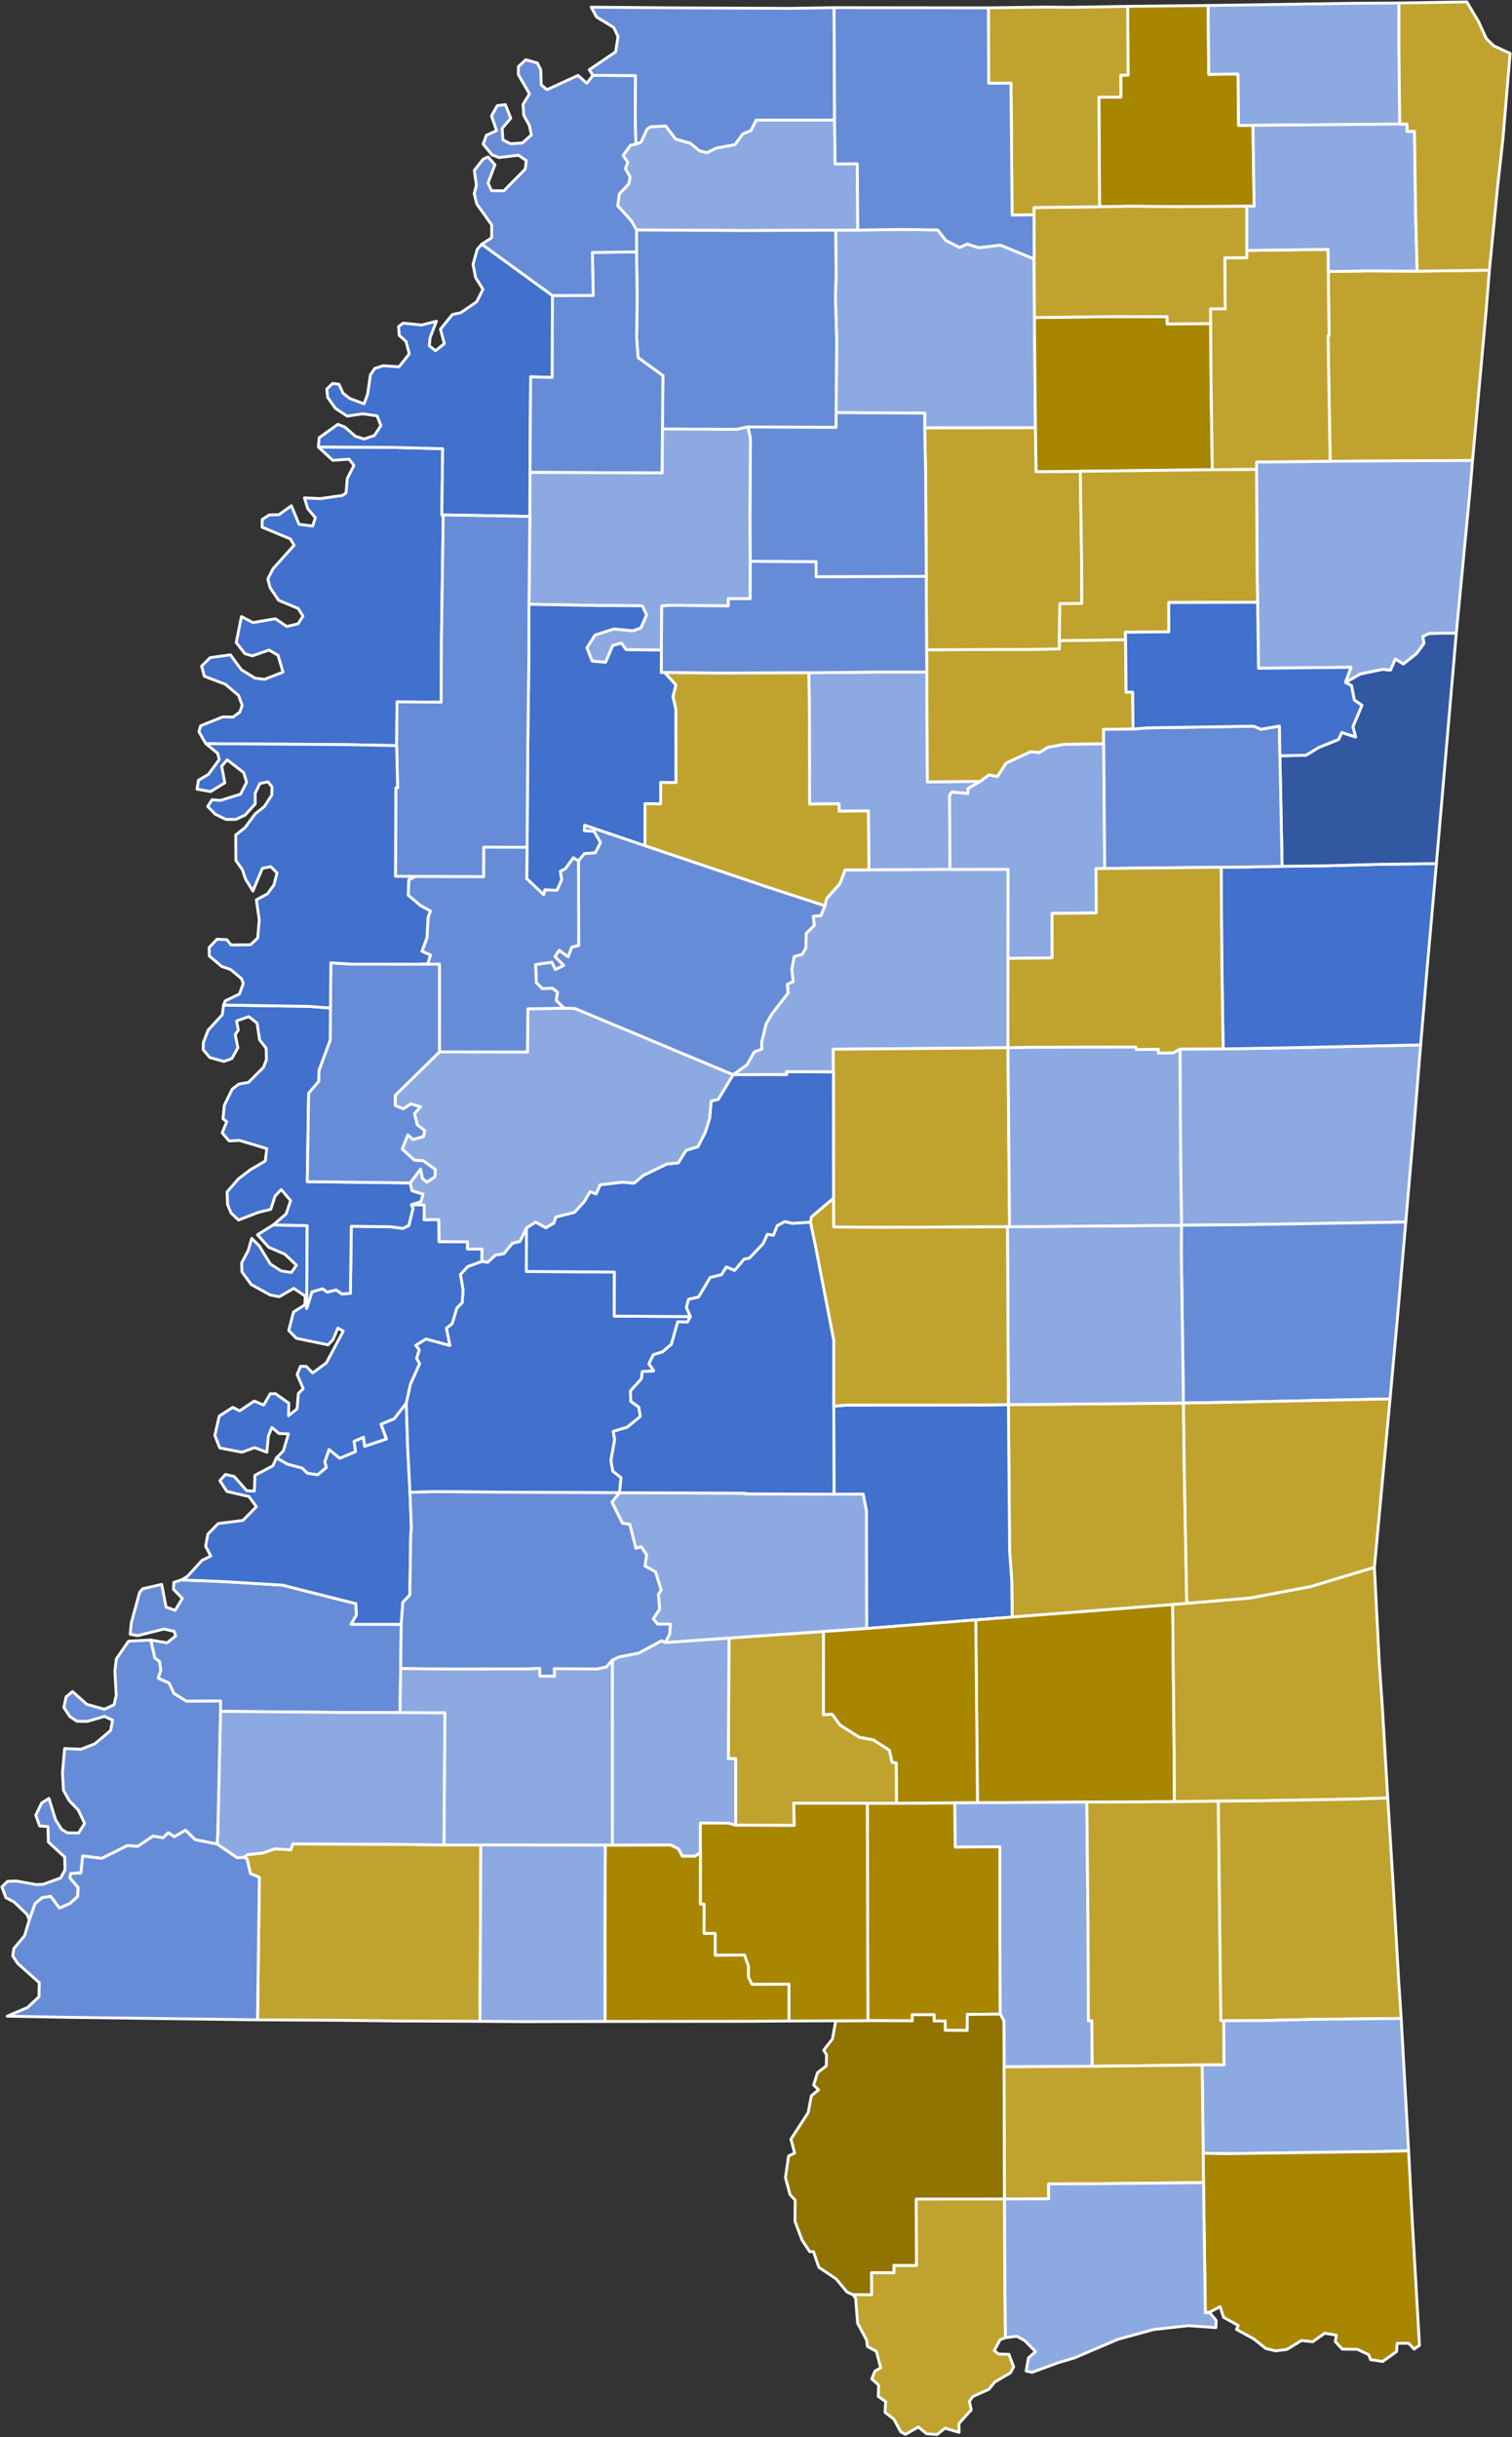 <?xml version="1.0" encoding="UTF-8" standalone="no"?>
<svg
   version="1.2"
   width="800"
   height="1289"
   viewBox="0 0 800 1289"
   stroke-linecap="round"
   stroke-linejoin="round"
   id="svg1"
   sodipodi:docname="1923 Mississippi gubernatorial election results map by county.svg"
   inkscape:version="1.3.2 (091e20e, 2023-11-25, custom)"
   xmlns:inkscape="http://www.inkscape.org/namespaces/inkscape"
   xmlns:sodipodi="http://sodipodi.sourceforge.net/DTD/sodipodi-0.dtd"
   xmlns="http://www.w3.org/2000/svg"
   xmlns:svg="http://www.w3.org/2000/svg">
  <rect x="0" y="0" width="800" height="1289" fill="#333333" stroke="none"/>
  <defs
     id="defs1" />
  <sodipodi:namedview
     id="namedview1"
     pagecolor="#ffffff"
     bordercolor="#000000"
     borderopacity="0.25"
     inkscape:showpageshadow="2"
     inkscape:pageopacity="0.0"
     inkscape:pagecheckerboard="0"
     inkscape:deskcolor="#d1d1d1"
     inkscape:zoom="0.63072149"
     inkscape:cx="400.33518"
     inkscape:cy="644.5"
     inkscape:window-width="1920"
     inkscape:window-height="1009"
     inkscape:window-x="-8"
     inkscape:window-y="-8"
     inkscape:window-maximized="1"
     inkscape:current-layer="svg1" />
  <g
     id="MS 1918-1930"
     style="fill:#777777;fill-opacity:1;stroke:#ffffff;stroke-opacity:1;stroke-width:1.5;stroke-dasharray:none">
    <path
       d="M 490.36 355.46 490.66 413.54 518.66 413.29 512.21 417.06 512.11 419.74 503.7 418.9 502.41 420.57 502.63 459.85 459.75 460.11 459.45 428.9 443.95 429.06 443.89 425.14 428.38 425.3 428.21 371.82 427.93 355.84 465.27 355.45 490.36 355.46 Z"
       id="MONTGOMERY"
       style="fill:#8da9e2;fill-opacity:1;stroke:#ffffff;stroke-opacity:1;stroke-width:1.5;stroke-dasharray:none" />
    <path
       d="M 595.55 338.35 595.82 366.09 599.33 366.07 599.48 385.61 583.93 385.75 583.98 393.44 563.32 393.71 554.39 395.27 549.96 398.1 545.36 397.61 532.32 403.65 527.77 410.74 523.24 409.9 518.66 413.29 490.66 413.54 490.36 355.46 490.25 343.67 547.55 343.44 560.5 343.22 560.51 338.83 595.55 338.35 Z"
       id="WEBSTER"
       style="fill:#c0a32f;fill-opacity:1;stroke:#ffffff;stroke-opacity:1;stroke-width:1.5;stroke-dasharray:none" />
    <path
       d="M 212.29 859.15 211.98 882.52 211.68 905.81 180.25 905.74 116.66 905.15 116.73 899.71 98.65 899.83 91.98 895.66 89.45 890.2 83.69 887.67 85.03 883.52 84.4 878.81 81.89 876.94 79.74 867.45 88.4 868.9 92.95 865.25 92.14 862.84 86.75 861.62 72.88 865.11 68.9 864.37 69.46 858.35 73.85 842.28 75.43 840.33 85.56 838.01 87.86 849.96 92.67 851.73 96.48 845.43 91.76 840.57 91.99 836.92 96.03 835.64 117.73 836.5 149.34 838.39 188.29 848.18 188.6 854.24 185.73 859.12 212.29 859.15 Z"
       id="JEFFERSON"
       style="fill:#678cd7;fill-opacity:1;stroke:#ffffff;stroke-opacity:1;stroke-width:1.5;stroke-dasharray:none" />
    <path
       d="M 441.29 790.31 456.73 790.24 458.49 799.18 458.61 860.47 458.93 861.3 435.71 862.94 385.72 866.42 352.01 868.77 354.32 864.23 354.67 859.02 347.89 858.98 345.63 856.17 348.99 851.09 348.35 843.32 349.8 840.97 346.83 831.39 341.25 828.28 342.13 822.42 339.29 818.1 336.43 818.94 333.25 806.25 329.32 805.65 323.76 794.51 327.75 789.52 394.27 789.78 394.29 790.11 441.29 790.31 Z"
       id="SIMPSON"
       style="fill:#8da9e2;fill-opacity:1;stroke:#ffffff;stroke-opacity:1;stroke-width:1.5;stroke-dasharray:none" />
    <path
       d="M 214.95 742.15 215.74 766.54 216.92 789.29 217.66 808.15 217.32 811.79 216.85 843.61 213.13 847.47 212.29 859.15 185.73 859.12 188.6 854.24 188.29 848.18 149.34 838.39 117.73 836.5 96.03 835.64 99.29 833.62 106.88 825.3 111.54 823.01 108.81 817.83 109.98 811.42 115.43 805.83 128.52 804.17 135.64 796.93 131.72 791.55 120.02 788.83 116.34 783.13 119.28 779.86 123.85 780.87 130.56 788.47 134.6 788.64 134.89 780.3 144.34 775.32 146.29 771.04 152.04 774.38 159.82 776.45 162.69 779.16 168.02 780 172.65 776.19 171.82 773.17 174.12 766.65 179.8 771.3 188.09 767.77 187.31 762.34 192.35 760.16 192.94 764.96 204.43 761.1 201.55 753.28 208.52 750.43 214.95 742.15 Z"
       id="CLAIBORNE"
       style="fill:#4170cd;fill-opacity:1;stroke:#ffffff;stroke-opacity:1;stroke-width:1.5;stroke-dasharray:none" />
    <path
       d="M 502.63 459.85 533.4 459.79 533.34 506.92 533.3 554.17 440.9 554.96 440.95 566.99 416.11 566.85 416.31 568.37 387.89 568.41 395.2 563.22 399.09 556.34 403.07 554.86 402.95 551.26 405.35 541.54 408.56 536.03 416.98 525.21 416.56 520.58 419.63 519.22 418.94 512.69 420.16 505.91 424.42 504.78 426.39 501.31 426.55 493.68 430.83 489.43 430.28 484.65 434.33 484.24 436.44 479.09 437.39 475.22 444.38 467.38 447.14 460.14 459.75 460.11 502.63 459.85 Z"
       id="ATTALA"
       style="fill:#8da9e2;fill-opacity:1;stroke:#ffffff;stroke-opacity:1;stroke-width:1.5;stroke-dasharray:none" />
    <path
       d="M 626.17 742.09 626.57 776.33 627.93 848.05 620.45 848.68 535.54 855.29 535.31 836.04 534.18 820.3 533.53 742.96 626.17 742.09 Z"
       id="JASPER"
       style="fill:#c0a32f;fill-opacity:1;stroke:#ffffff;stroke-opacity:1;stroke-width:1.5;stroke-dasharray:none" />
    <path
       d="M 751.67 552.66 747.77 600.43 743.8 646.35 661.51 647.72 625.15 648.06 624.66 614.13 624.31 554.86 647.16 554.78 683.86 554.15 751.67 552.66 Z"
       id="KEMPER"
       style="fill:#8da9e2;fill-opacity:1;stroke:#ffffff;stroke-opacity:1;stroke-width:1.5;stroke-dasharray:none" />
    <path
       d="M 743.8 646.35 739.19 699.23 735.48 739.9 654.44 741.61 626.17 742.09 625.01 661.4 625.15 648.06 661.51 647.72 743.8 646.35 Z"
       id="LAUDERDALE"
       style="fill:#678cd7;fill-opacity:1;stroke:#ffffff;stroke-opacity:1;stroke-width:1.5;stroke-dasharray:none" />
    <path
       d="M 533.3 554.17 534.17 648.86 533.04 648.87 466.28 649.16 441.05 648.98 440.99 633.79 440.95 566.99 440.9 554.96 533.3 554.17 Z"
       id="LEAKE"
       style="fill:#c0a32f;fill-opacity:1;stroke:#ffffff;stroke-opacity:1;stroke-width:1.5;stroke-dasharray:none" />
    <path
       d="M 760 456.75 754.92 514.21 751.67 552.66 683.86 554.15 647.16 554.78 646.47 508.52 646.12 458.69 658.98 458.57 660.23 458.56 678.36 458.21 701.97 457.92 729.46 457.16 760 456.75 Z"
       id="NOXUBEE"
       style="fill:#4170cd;fill-opacity:1;stroke:#ffffff;stroke-opacity:1;stroke-width:1.5;stroke-dasharray:none" />
    <path
       d="M 533.53 742.96 534.18 820.3 535.31 836.04 535.54 855.29 516.27 856.78 458.93 861.3 458.61 860.47 458.49 799.18 456.73 790.24 441.29 790.31 441.15 743.73 447.67 743.2 521.43 743.1 533.53 742.96 Z"
       id="SMITH"
       style="fill:#4170cd;fill-opacity:1;stroke:#ffffff;stroke-opacity:1;stroke-width:1.5;stroke-dasharray:none" />
    <path
       d="M 625.15 648.06 625.01 661.4 626.17 742.09 533.53 742.96 533.04 648.87 534.17 648.86 625.15 648.06 Z"
       id="NEWTON"
       style="fill:#8da9e2;fill-opacity:1;stroke:#ffffff;stroke-opacity:1;stroke-width:1.5;stroke-dasharray:none" />
    <path
       d="M 428.86 646.42 431.31 658.07 441.16 708.83 441.15 743.73 441.29 790.31 394.29 790.11 394.27 789.78 327.75 789.52 328.54 781.57 324.21 778.13 323.2 772.44 325.17 761.42 324.4 757.07 331.83 754.81 338.74 749.18 337.95 744.27 333.73 741.27 333.55 735.63 339.33 729.24 339.82 725.42 345.84 725.06 343.28 721.31 345.63 716.52 350.59 714.93 355.17 711.02 358.56 699.11 363.72 699.2 365.24 696.36 363.14 691.56 364.25 687.21 369.6 685.96 375.74 675.64 381.75 674.17 384.29 670.08 388.69 671.92 393.68 665.93 396.41 665.46 403.81 657.73 405.98 652.79 409.18 653.34 411.22 648.24 415.22 646.09 419.21 647.04 428.86 646.42 Z"
       id="RANKIN"
       style="fill:#4170cd;fill-opacity:1;stroke:#ffffff;stroke-opacity:1;stroke-width:1.5;stroke-dasharray:none" />
    <path
       d="M 278.55 649.49 278.48 672.5 325.07 672.8 325.02 696.13 365.24 696.36 363.72 699.2 358.56 699.11 355.17 711.02 350.59 714.93 345.63 716.52 343.28 721.31 345.84 725.06 339.82 725.42 339.33 729.24 333.55 735.63 333.73 741.27 337.95 744.27 338.74 749.18 331.83 754.81 324.4 757.07 325.17 761.42 323.2 772.44 324.21 778.13 328.54 781.57 327.75 789.52 277.64 789.34 231.26 788.96 216.92 789.29 215.74 766.54 214.95 742.15 217.12 732.17 222 721.25 220.41 718.48 221.8 713.96 219.94 711.56 225.4 708.19 238.02 711.64 236.17 702.48 239.23 700.13 241.68 691.87 244.55 688.95 244.98 682.34 243.62 674.06 247.44 669.92 255.02 667.13 258.02 667.64 262.15 663.8 266.59 663.07 271.13 657.53 275.1 656.58 278.55 649.49 Z"
       id="HINDS"
       style="fill:#4170cd;fill-opacity:1;stroke:#ffffff;stroke-opacity:1;stroke-width:1.5;stroke-dasharray:none" />
    <path
       d="M 547.85 226.2 548.22 249.47 571.59 249.27 572.29 297.17 572.38 319.14 560.76 319.33 560.51 338.83 560.5 343.22 547.55 343.44 490.25 343.67 490.07 304.83 489.76 250.57 489.25 226.25 547.85 226.2 Z"
       id="CALHOUN"
       style="fill:#c0a32f;fill-opacity:1;stroke:#ffffff;stroke-opacity:1;stroke-width:1.5;stroke-dasharray:none" />
    <path
       d="M 440.95 566.99 440.99 633.79 429.38 643.63 428.86 646.42 419.21 647.04 415.22 646.09 411.22 648.24 409.18 653.34 405.98 652.79 403.81 657.73 396.41 665.46 393.68 665.93 388.69 671.92 384.29 670.08 381.75 674.17 375.74 675.64 369.6 685.96 364.25 687.21 363.14 691.56 365.24 696.36 325.02 696.13 325.07 672.8 278.48 672.5 278.55 649.49 283.38 646.39 288.75 649.35 293.02 646.91 294.06 643.73 303.94 641.2 309.04 635.64 312.16 630.29 315.4 631.45 317.54 626.65 329.33 625.26 335.56 625.77 340.21 621.76 352.84 615.66 358.86 615.06 362.99 608.42 369.25 606.5 373.11 598.97 375.47 591.5 376.27 582.38 380.02 581.45 387.89 568.41 416.31 568.37 416.11 566.85 440.95 566.99 Z"
       id="MADISON"
       style="fill:#4170cd;fill-opacity:1;stroke:#ffffff;stroke-opacity:1;stroke-width:1.5;stroke-dasharray:none" />
    <path
       d="M 440.99 633.79 441.05 648.98 466.28 649.16 533.04 648.87 533.53 742.96 521.43 743.1 447.67 743.2 441.15 743.73 441.16 708.83 431.31 658.07 428.86 646.42 429.38 643.63 440.99 633.79 Z"
       id="SCOTT"
       style="fill:#c0a32f;fill-opacity:1;stroke:#ffffff;stroke-opacity:1;stroke-width:1.5;stroke-dasharray:none" />
    <path
       d="M 620.45 848.68 621.31 934.37 621.36 952.94 575.04 953.15 517.19 953.5 516.27 856.78 535.54 855.29 620.45 848.68 Z"
       id="JONES"
       style="fill:#a88600;fill-opacity:1;stroke:#ffffff;stroke-opacity:1;stroke-width:1.5;stroke-dasharray:none" />
    <path
       d="M 639.22 2.9 639.54 39.35 655.05 39.15 655.32 66.32 662.93 66.29 663.57 109.06 659.67 109.1 622.17 109.3 597.75 109.1 581.77 109.36 581.42 51.43 593.03 51.35 593 39.74 596.85 39.72 596.64 3.36 639.22 2.9 Z"
       id="TIPPAH"
       style="fill:#a88600;fill-opacity:1;stroke:#ffffff;stroke-opacity:1;stroke-width:1.5;stroke-dasharray:none" />
    <path
       d="M 740.19 1.59 740.18 26.51 740.6 65.61 662.93 66.29 655.32 66.32 655.05 39.15 639.54 39.35 639.22 2.9 718.38 1.72 740.19 1.59 Z"
       id="ALCORN"
       style="fill:#8da9e2;fill-opacity:1;stroke:#ffffff;stroke-opacity:1;stroke-width:1.5;stroke-dasharray:none" />
    <path
       d="M 327.75 789.52 323.76 794.51 329.32 805.65 333.25 806.25 336.43 818.94 339.29 818.1 342.13 822.42 341.25 828.28 346.83 831.39 349.8 840.97 348.35 843.32 348.99 851.09 345.63 856.17 347.89 858.98 354.67 859.02 354.32 864.23 352.01 868.77 350.03 867.87 337.97 874.39 327.54 876.42 324.05 878.07 320.89 881.68 316.11 882.75 293.29 882.61 293.43 886.57 285.64 886.49 285.51 882.45 277.98 882.74 238.34 882.82 211.98 882.52 212.29 859.15 213.13 847.47 216.85 843.61 217.32 811.79 217.66 808.15 216.92 789.29 231.26 788.96 277.64 789.34 327.75 789.52 Z"
       id="COPIAH"
       style="fill:#678cd7;fill-opacity:1;stroke:#ffffff;stroke-opacity:1;stroke-width:1.5;stroke-dasharray:none" />
    <path
       d="M 490.07 304.83 490.25 343.67 490.36 355.46 465.27 355.45 427.93 355.84 380.14 355.99 351.76 355.74 349.87 355.74 349.94 343.82 350.06 320.44 354.11 320.16 385.26 320.4 385.3 316.57 396.86 316.62 396.91 296.86 431.78 297.06 431.82 305.01 490.07 304.83 Z"
       id="GRENADA"
       style="fill:#678cd7;fill-opacity:1;stroke:#ffffff;stroke-opacity:1;stroke-width:1.5;stroke-dasharray:none" />
    <path
       d="M 749.83 143.41 788.04 142.91 786.32 164.31 779.13 243.55 703.78 243.97 702.66 177.57 703.19 177.56 702.79 143.6 724.12 143.28 749.83 143.41 Z"
       id="ITAWAMBA"
       style="fill:#c0a32f;fill-opacity:1;stroke:#ffffff;stroke-opacity:1;stroke-width:1.5;stroke-dasharray:none" />
    <path
       d="M 735.48 739.9 727.2 829.01 693.39 839.21 661.37 845.25 627.93 848.05 626.57 776.33 626.17 742.09 654.44 741.61 735.48 739.9 Z"
       id="CLARKE"
       style="fill:#c0a32f;fill-opacity:1;stroke:#ffffff;stroke-opacity:1;stroke-width:1.5;stroke-dasharray:none" />
    <path
       d="M 734.27 951.02 713.39 951.63 665.57 952.48 644.62 952.65 621.36 952.94 621.31 934.37 620.45 848.68 627.93 848.05 661.37 845.25 693.39 839.21 727.2 829.01 729.77 879.2 731.41 903.11 734.27 951.02 Z"
       id="WAYNE"
       style="fill:#c0a32f;fill-opacity:1;stroke:#ffffff;stroke-opacity:1;stroke-width:1.5;stroke-dasharray:none" />
    <path
       d="M 234.52 272.35 233.55 339.84 233.42 371.4 210.06 371.22 209.86 394.37 182.86 393.85 108.89 393.32 105.25 387.05 106.14 383.89 117.92 379.15 123.24 379.28 126.86 376.69 128.16 373.12 126.26 367.87 119.2 361.89 108.11 357.69 106.68 352.32 111.2 347.83 121.93 346.36 127.71 354.25 134.89 358.66 139.9 359.32 149.74 355.5 147.11 346.59 142.35 343.83 133.54 346.88 129.57 345.74 125 339.86 127.74 326.11 133.81 329.29 145.74 327.27 151.73 331.35 157.69 329.94 160.32 325.87 157.77 321.84 147.41 317.51 142.88 310.77 141.71 306.22 144.39 300.9 155.58 288.42 153.71 285.1 138.65 278.81 138.74 274.74 142.49 272.35 147.56 272.24 154.16 267.49 158.23 277.33 165.44 278.23 166.84 273.81 162.82 269.04 161.08 263.33 169.43 263.73 181.31 262.03 183.09 260.67 183.74 253.09 187.27 246.18 184.66 242.86 176.08 243.49 168.45 236.43 207.14 236.63 234.22 237.33 233.77 272.35 234.52 272.35 Z"
       id="BOLIVAR"
       style="fill:#4170cd;fill-opacity:1;stroke:#ffffff;stroke-opacity:1;stroke-width:1.5;stroke-dasharray:none" />
    <path
       d="M 770.54 334.8 760 456.75 729.46 457.16 701.97 457.92 678.36 458.21 677.2 399.76 691.03 399.44 697.8 395.32 708.29 391.08 709.89 387.41 717.21 389.78 715.82 384.32 720.59 373.05 716.58 370.3 715.05 362.59 711.84 360.94 719.74 356.45 731.25 354.05 735.69 354.39 738.26 348.5 742.52 351.16 749.53 345.61 753.38 340.25 752.78 336.6 756.21 335.04 770.54 334.8 Z"
       id="LOWNDES"
       style="fill:#3358a2;fill-opacity:1;stroke:#ffffff;stroke-opacity:1;stroke-width:1.5;stroke-dasharray:none" />
    <path
       d="M 703.78 243.97 779.13 243.55 777.84 258.87 770.54 334.8 756.21 335.04 752.78 336.6 753.38 340.25 749.53 345.61 742.52 351.16 738.26 348.5 735.69 354.39 731.25 354.05 719.74 356.45 711.84 360.94 714.83 352.95 665.87 353.46 665.4 318.58 665.11 301.49 664.85 248.31 664.85 244.35 703.78 243.97 Z"
       id="MONROE"
       style="fill:#8da9e2;fill-opacity:1;stroke:#ffffff;stroke-opacity:1;stroke-width:1.5;stroke-dasharray:none" />
    <path
       d="M 234.92 975.81 254.41 975.83 253.95 1069.11 211.33 1068.94 177.24 1068.54 136.24 1068.32 137.24 992.97 132.51 990.98 130.73 983.32 129.12 982.37 131.16 980.88 138.94 980.09 145.46 977.87 153.85 978.38 154.93 975.26 208.21 975.48 234.92 975.81 Z"
       id="AMITE"
       style="fill:#c0a32f;fill-opacity:1;stroke:#ffffff;stroke-opacity:1;stroke-width:1.5;stroke-dasharray:none" />
    <path
       d="M 547.15 136.98 547.3 167.95 547.85 226.2 489.25 226.25 489.29 218.54 442.38 218.25 442.67 179.97 442.03 156.86 442.38 145.63 442.15 121.74 453.83 121.69 476.69 121.36 496.17 121.62 500.45 127.17 507.73 130.87 511.71 129.03 517.8 131 529.3 129.63 547.15 136.98 Z"
       id="LAFAYETTE"
       style="fill:#8da9e2;fill-opacity:1;stroke:#ffffff;stroke-opacity:1;stroke-width:1.5;stroke-dasharray:none" />
    <path
       d="M 624.31 554.86 624.66 614.13 625.15 648.06 534.17 648.86 533.3 554.17 544.81 553.89 601.07 553.8 601.09 555.11 612.87 554.95 612.9 556.95 620.71 556.84 624.31 554.86 Z"
       id="NESHOBA"
       style="fill:#8da9e2;fill-opacity:1;stroke:#ffffff;stroke-opacity:1;stroke-width:1.5;stroke-dasharray:none" />
    <path
       d="M 640.58 171.13 640.73 199.24 641.42 248.44 571.59 249.27 548.22 249.47 547.85 226.2 547.3 167.95 589.41 167.45 617.52 167.49 617.59 171.34 640.58 171.13 Z"
       id="PONTOTOC"
       style="fill:#a88600;fill-opacity:1;stroke:#ffffff;stroke-opacity:1;stroke-width:1.5;stroke-dasharray:none" />
    <path
       d="M 489.25 226.25 489.76 250.57 490.07 304.83 431.82 305.01 431.78 297.06 396.91 296.86 396.78 273.62 397.06 232.15 395.73 225.81 442.31 225.99 442.38 218.25 489.29 218.54 489.25 226.25 Z"
       id="YALOBUSHA"
       style="fill:#678cd7;fill-opacity:1;stroke:#ffffff;stroke-opacity:1;stroke-width:1.5;stroke-dasharray:none" />
    <path
       d="M 702.79 143.6 703.19 177.56 702.66 177.57 703.78 243.97 664.85 244.35 664.85 248.31 641.42 248.44 640.73 199.24 640.58 171.13 640.43 163.36 648.25 163.34 648.04 136.35 659.7 136.27 659.7 132.47 702.71 131.89 702.79 143.6 Z"
       id="LEE"
       style="fill:#c0a32f;fill-opacity:1;stroke:#ffffff;stroke-opacity:1;stroke-width:1.5;stroke-dasharray:none" />
    <path
       d="M 659.67 109.1 659.7 132.47 659.7 136.27 648.04 136.35 648.25 163.34 640.43 163.36 640.58 171.13 617.59 171.34 617.52 167.49 589.41 167.45 547.3 167.95 547.15 136.98 547.12 113.6 547.1 109.77 581.77 109.36 597.75 109.1 622.17 109.3 659.67 109.1 Z"
       id="UNION"
       style="fill:#c0a32f;fill-opacity:1;stroke:#ffffff;stroke-opacity:1;stroke-width:1.5;stroke-dasharray:none" />
    <path
       d="M 641.42 248.44 664.85 248.31 665.11 301.49 665.4 318.58 618.39 318.7 618.44 334.18 595.45 334.42 595.55 338.35 560.51 338.83 560.76 319.33 572.38 319.14 572.29 297.17 571.59 249.27 641.42 248.44 Z"
       id="CHICKASAW"
       style="fill:#c0a32f;fill-opacity:1;stroke:#ffffff;stroke-opacity:1;stroke-width:1.5;stroke-dasharray:none" />
    <path
       d="M 583.98 393.44 584.49 459.35 579.87 459.41 580.04 482.84 556.62 483.14 556.66 506.64 533.34 506.92 533.4 459.79 502.63 459.85 502.41 420.57 503.7 418.9 512.11 419.74 512.21 417.06 518.66 413.29 523.24 409.9 527.77 410.74 532.32 403.65 545.36 397.61 549.96 398.1 554.39 395.27 563.32 393.71 583.98 393.44 Z"
       id="CHOCTAW"
       style="fill:#8da9e2;fill-opacity:1;stroke:#ffffff;stroke-opacity:1;stroke-width:1.5;stroke-dasharray:none" />
    <path
       d="M 211.68 905.81 235.43 905.91 234.92 975.81 208.21 975.48 154.93 975.26 153.85 978.38 145.46 977.87 138.94 980.09 131.16 980.88 129.12 982.37 125.44 982.6 114.85 975.35 115.23 969.6 116.66 905.15 180.25 905.74 211.68 905.81 Z"
       id="FRANKLIN"
       style="fill:#8da9e2;fill-opacity:1;stroke:#ffffff;stroke-opacity:1;stroke-width:1.5;stroke-dasharray:none" />
    <path
       d="M 677.2 399.76 678.36 458.21 660.23 458.56 658.98 458.57 646.12 458.69 584.49 459.35 583.98 393.44 583.93 385.75 599.48 385.61 607.16 384.97 663.32 384.1 667.18 385.71 676.95 384.03 677.2 399.76 Z"
       id="OKTIBBEHA"
       style="fill:#678cd7;fill-opacity:1;stroke:#ffffff;stroke-opacity:1;stroke-width:1.5;stroke-dasharray:none" />
    <path
       d="M 646.12 458.69 646.47 508.52 647.16 554.78 624.31 554.86 620.71 556.84 612.9 556.95 612.87 554.95 601.09 555.11 601.07 553.8 544.81 553.89 533.3 554.17 533.34 506.92 556.66 506.64 556.62 483.14 580.04 482.84 579.87 459.41 584.49 459.35 646.12 458.69 Z"
       id="WINSTON"
       style="fill:#c0a32f;fill-opacity:1;stroke:#ffffff;stroke-opacity:1;stroke-width:1.5;stroke-dasharray:none" />
    <path
       d="M 596.64 3.36 596.85 39.72 593 39.74 593.03 51.35 581.42 51.43 581.77 109.36 547.1 109.77 547.12 113.6 535.49 113.75 534.9 43.97 523.13 44.03 522.93 4.15 552.64 3.74 565.95 3.87 596.64 3.36 Z"
       id="BENTON"
       style="fill:#c0a32f;fill-opacity:1;stroke:#ffffff;stroke-opacity:1;stroke-width:1.5;stroke-dasharray:none" />
    <path
       d="M 665.4 318.58 665.87 353.46 714.83 352.95 711.84 360.94 715.05 362.59 716.58 370.3 720.59 373.05 715.82 384.32 717.21 389.78 709.89 387.41 708.29 391.08 697.8 395.32 691.03 399.44 677.2 399.76 676.95 384.03 667.18 385.71 663.32 384.1 607.16 384.97 599.48 385.61 599.33 366.07 595.82 366.09 595.55 338.35 595.45 334.42 618.44 334.18 618.39 318.7 665.4 318.58 Z"
       id="CLAY"
       style="fill:#4170cd;fill-opacity:1;stroke:#ffffff;stroke-opacity:1;stroke-width:1.5;stroke-dasharray:none" />
    <path
       d="M 740.6 65.61 744.46 65.61 744.52 69.49 748.4 69.47 749.04 114.72 749.83 143.41 724.12 143.28 702.79 143.6 702.71 131.89 659.7 132.47 659.67 109.1 663.57 109.06 662.93 66.29 740.6 65.61 Z"
       id="PRENTISS"
       style="fill:#8da9e2;fill-opacity:1;stroke:#ffffff;stroke-opacity:1;stroke-width:1.5;stroke-dasharray:none" />
    <path
       d="M 441.57 63.52 441.86 86.73 453.6 86.62 453.83 121.69 442.15 121.74 394.9 121.95 336.79 121.64 334.06 116.83 326.83 108.87 327.7 102.52 332.75 97.15 333.32 93.47 330.89 89.22 332.12 85.78 329.66 82.23 333.67 76.76 336.49 76.29 339.16 75.21 342.29 68.36 344.26 67.04 352.3 66.68 357.46 73.53 365.3 75.78 370.17 79.79 374.05 80.75 379.1 78.29 388.88 76.48 393.01 70.78 397.27 69.07 400.11 63.53 441.57 63.52 Z"
       id="TATE"
       style="fill:#8da9e2;fill-opacity:1;stroke:#ffffff;stroke-opacity:1;stroke-width:1.5;stroke-dasharray:none" />
    <path
       d="M 788.04 142.91 749.83 143.41 749.04 114.72 748.4 69.47 744.52 69.49 744.46 65.61 740.6 65.61 740.18 26.51 740.19 1.59 776.09 1 782.33 11.48 786.39 20.39 790.4 24.27 799 28.23 795.24 73.12 792.29 99.64 788.04 142.91 Z"
       id="TISHOMINGO"
       style="fill:#c0a32f;fill-opacity:1;stroke:#ffffff;stroke-opacity:1;stroke-width:1.5;stroke-dasharray:none" />
    <path
       d="M 255.02 667.13 247.44 669.92 243.62 674.06 244.98 682.34 244.55 688.95 241.68 691.87 239.23 700.13 236.17 702.48 238.02 711.64 225.4 708.19 219.94 711.56 221.8 713.96 220.41 718.48 222 721.25 217.12 732.17 214.95 742.15 208.52 750.43 201.55 753.28 204.43 761.1 192.94 764.96 192.35 760.16 187.31 762.34 188.09 767.77 179.8 771.3 174.12 766.65 171.82 773.17 172.65 776.19 168.02 780 162.69 779.16 159.82 776.45 152.04 774.38 146.29 771.04 149.94 767.38 152.62 758.39 147.63 758.21 143.84 754.97 141.99 759.54 141.2 768.11 134.69 765.68 128 768.1 116.27 765.82 113.68 759.22 116 749 123.15 744.37 126.82 746.22 134.49 741.03 139.52 743.17 142.96 737.21 145.73 737.13 152.79 742.13 152.65 748.8 157.18 745.19 157.86 737.01 160.43 734.48 157.21 727.01 159.04 722.63 162.01 722.7 165.43 726.15 172.65 720.86 181.61 704.06 178.78 702.43 176.21 708.56 173.6 711.31 156.82 707.86 152.78 703.69 155.28 693.96 161.27 690.17 161.52 685.59 155.46 681.43 147.83 685.86 142.89 684.9 132.96 679.43 128.02 672.74 127.85 667.99 131.4 661.24 133.18 654.99 137.12 658.89 143.07 668.59 148.72 672.19 154.14 673.04 156.87 669.2 150.69 663.36 142.21 659.7 136.22 653.08 144.59 647.88 162.54 648.24 162.25 692.08 165.06 683.26 170.69 681.65 173.11 683.4 177.86 682.25 180.84 684.37 185.39 684.05 185.89 648.58 206.77 648.87 213.21 649.72 216.3 648.17 218.51 639.15 217.69 637.2 224.49 637.31 224.36 645.11 232.2 645.06 232.33 656.72 247.36 656.82 247.36 660.63 255.04 660.64 255.02 667.13 Z"
       id="WARREN"
       style="fill:#4170cd;fill-opacity:1;stroke:#ffffff;stroke-opacity:1;stroke-width:1.5;stroke-dasharray:none" />
    <path
       d="M 280.42 249.86 280.36 273.14 234.52 272.35 233.77 272.35 234.22 237.33 207.14 236.63 168.45 236.43 168.87 231.54 178.76 224.43 182.39 225.84 188.04 230.75 192.62 232.19 198.09 230.33 201.55 225.1 199.52 219.94 191.88 218.89 183.71 220.08 177.5 216.04 173.31 210.09 172.95 205.74 176.05 202.79 179.35 203.24 181.51 207.98 185.05 210.75 192.65 213.61 194.53 208.38 195.99 198.24 198.29 194.86 202.77 193.44 211.15 194.01 216.55 187.13 214.82 180.58 211.26 177.41 210.88 172.75 213.3 170.91 223.05 171.91 230.9 169.93 227.54 178.66 227.16 182.94 230.47 185.51 235.08 181.74 233.05 174.11 239.34 166.35 243.8 165.39 252.2 159.64 255.53 153.03 251.61 146.75 250.28 139.82 252.5 131.89 254.9 129.15 292.28 156.32 292.18 199.62 280.76 199.33 280.42 249.86 Z"
       id="COAHOMA"
       style="fill:#4170cd;fill-opacity:1;stroke:#ffffff;stroke-opacity:1;stroke-width:1.5;stroke-dasharray:none" />
    <path
       d="M 442.15 121.74 442.38 145.63 442.03 156.86 442.67 179.97 442.38 218.25 442.31 225.99 395.73 225.81 389.71 227.1 350.5 226.91 350.74 198.68 337.6 189.15 336.85 178.78 337.11 155.96 336.77 133.24 336.79 121.64 394.9 121.95 442.15 121.74 Z"
       id="PANOLA"
       style="fill:#678cd7;fill-opacity:1;stroke:#ffffff;stroke-opacity:1;stroke-width:1.5;stroke-dasharray:none" />
    <path
       d="M 336.77 133.24 337.11 155.96 336.85 178.78 337.6 189.15 350.74 198.68 350.5 226.91 350.39 250.14 280.42 249.86 280.76 199.33 292.18 199.62 292.28 156.32 313.87 156.22 313.41 133.52 336.77 133.24 Z"
       id="QUITMAN"
       style="fill:#678cd7;fill-opacity:1;stroke:#ffffff;stroke-opacity:1;stroke-width:1.5;stroke-dasharray:none" />
    <path
       d="M 395.73 225.81 397.06 232.15 396.78 273.62 396.91 296.86 396.86 316.62 385.3 316.57 385.26 320.4 354.11 320.16 350.06 320.44 349.94 343.82 331.3 343.64 328.77 340.19 324.2 341.44 320.44 350.28 313.3 349.7 310.51 342.61 314.83 335.89 324.73 332.68 334.94 333.62 339.09 332.09 342.08 325.23 339.8 320.41 316.21 320.27 279.9 319.63 280.36 273.14 280.42 249.86 350.39 250.14 350.5 226.91 389.71 227.1 395.73 225.81 Z"
       id="TALLAHATCHIE"
       style="fill:#8da9e2;fill-opacity:1;stroke:#ffffff;stroke-opacity:1;stroke-width:1.5;stroke-dasharray:none" />
    <path
       d="M 313.72 39.86 336.25 39.99 336.12 63.46 336.49 76.29 333.67 76.76 329.66 82.23 332.12 85.78 330.89 89.22 333.32 93.47 332.75 97.15 327.7 102.52 326.83 108.87 334.06 116.83 336.79 121.64 336.77 133.24 313.41 133.52 313.87 156.22 292.28 156.32 254.9 129.15 260.13 125.75 260.14 118.94 252.31 107.96 250.9 102.38 252.06 97.95 250.94 90.14 255.62 84.19 258.21 82.99 261.88 87.14 258.24 96.79 260.04 100.84 266.58 100.92 277.92 89.41 278.45 84.93 274.32 82.11 264.03 83.33 260.33 81.9 255.64 76.21 257.34 71.55 262.75 69.1 260.06 61.32 263.06 55.89 267.39 55.34 270.25 62.55 265.69 67.9 266.08 73.97 270.14 76.04 276.38 75.62 281.16 71.39 280.1 66.35 277.11 60.97 276.73 55.2 280.14 49.64 274.26 39.48 274.27 35.25 278.21 31.58 284.32 33.33 286.11 36.9 286.36 44.86 289.41 47.43 305.83 39.89 310.47 44.05 313.72 39.86 Z"
       id="TUNICA"
       style="fill:#678cd7;fill-opacity:1;stroke:#ffffff;stroke-opacity:1;stroke-width:1.5;stroke-dasharray:none" />
    <path
       d="M 441.32 4.05 441.57 63.52 400.11 63.53 397.27 69.07 393.01 70.78 388.88 76.48 379.1 78.29 374.05 80.75 370.17 79.79 365.3 75.78 357.46 73.53 352.3 66.68 344.26 67.04 342.29 68.36 339.16 75.21 336.49 76.29 336.12 63.46 336.25 39.99 313.72 39.86 311.76 36.89 325.73 27.43 327 19.35 324.72 14.53 315.62 8.97 312.81 3.8 357.15 4.15 417.98 4.42 441.32 4.05 Z"
       id="DE SOTO"
       style="fill:#678cd7;fill-opacity:1;stroke:#ffffff;stroke-opacity:1;stroke-width:1.5;stroke-dasharray:none" />
    <path
       d="M 324.05 878.07 324.03 975.97 320.26 975.96 254.41 975.83 234.92 975.81 235.43 905.91 211.68 905.81 211.98 882.52 238.34 882.82 277.98 882.74 285.51 882.45 285.64 886.49 293.43 886.57 293.29 882.61 316.11 882.75 320.89 881.68 324.05 878.07 Z"
       id="LINCOLN"
       style="fill:#8da9e2;fill-opacity:1;stroke:#ffffff;stroke-opacity:1;stroke-width:1.5;stroke-dasharray:none" />
    <path
       d="M 522.93 4.15 523.13 44.03 534.9 43.97 535.49 113.75 547.12 113.6 547.15 136.98 529.3 129.63 517.8 131 511.71 129.03 507.73 130.87 500.45 127.17 496.17 121.62 476.69 121.36 453.83 121.69 453.6 86.62 441.86 86.73 441.57 63.52 441.32 4.05 522.93 4.15 Z"
       id="MARSHALL"
       style="fill:#678cd7;fill-opacity:1;stroke:#ffffff;stroke-opacity:1;stroke-width:1.5;stroke-dasharray:none" />
    <path
       d="M 174.85 533.16 174.76 550.09 168.78 566.23 168.67 571.93 163.3 578.26 162.58 625 217.09 625.66 218.01 629.82 223.84 631.58 222.78 635.57 217.69 637.2 218.51 639.15 216.3 648.17 213.21 649.72 206.77 648.87 185.89 648.58 185.39 684.05 180.84 684.37 177.86 682.25 173.11 683.4 170.69 681.65 165.06 683.26 162.25 692.08 162.54 648.24 144.59 647.88 151.39 642.05 153.77 635.03 148.8 629.18 145.55 632.62 143.27 639.62 136.55 641.29 126.21 645.3 122.26 641.6 120.39 637.04 120.16 630.41 126.22 623.45 132.46 618.68 140.36 614.07 141.15 607.53 126.7 603.18 121.2 603.45 117.57 599.17 119.97 593.31 117.98 591.71 118.68 584.62 122.86 576.06 126.41 573.35 131.43 572.52 139.4 564.54 140.97 560.54 140.82 554.47 137.35 549.97 136.02 541.14 131.61 537.71 125.18 539.99 126.11 544.76 124.47 547.28 125.87 554.18 122.7 559.86 118.46 561.41 111.08 559.38 107.52 555.25 107.57 551.52 110.12 544.85 117.61 536.7 118.27 531.59 163.38 532.29 174.85 533.16 Z"
       id="ISSAQUENA"
       style="fill:#4170cd;fill-opacity:1;stroke:#ffffff;stroke-opacity:1;stroke-width:1.5;stroke-dasharray:none" />
    <path
       d="M 349.94 343.82 349.87 355.74 351.76 355.74 357.65 362.3 356.11 368.4 357.64 375.26 357.7 413.89 349.6 413.83 349.53 425.21 341.27 425.04 341.25 447.34 309.38 436.5 309.17 439.32 314.32 439.68 317.75 445.63 315.03 451.08 309.2 451.51 306.08 455.37 303.35 453.69 299.26 459.4 296.52 460.9 297.23 465.2 294.73 470.9 288.26 470.68 287.71 473.28 278.67 464.71 278.89 448.13 279.26 392.44 279.82 347.01 279.9 319.63 316.21 320.27 339.8 320.41 342.08 325.23 339.09 332.09 334.94 333.62 324.73 332.68 314.83 335.89 310.51 342.61 313.3 349.7 320.44 350.28 324.2 341.44 328.77 340.19 331.3 343.64 349.94 343.82 Z"
       id="LEFLORE"
       style="fill:#4170cd;fill-opacity:1;stroke:#ffffff;stroke-opacity:1;stroke-width:1.5;stroke-dasharray:none" />
    <path
       d="M 427.93 355.84 428.21 371.82 428.38 425.3 443.89 425.14 443.95 429.06 459.45 428.9 459.75 460.11 447.14 460.14 444.38 467.38 437.39 475.22 436.44 479.09 408.29 469.95 341.25 447.34 341.27 425.04 349.53 425.21 349.6 413.83 357.7 413.89 357.64 375.26 356.11 368.4 357.65 362.3 351.76 355.74 380.14 355.99 427.93 355.84 Z"
       id="CARROLL"
       style="fill:#c0a32f;fill-opacity:1;stroke:#ffffff;stroke-opacity:1;stroke-width:1.5;stroke-dasharray:none" />
    <path
       d="M 474.3 953.76 505.2 953.55 505.43 976.92 529.05 976.77 529.05 1029.42 529.25 1065.29 511.79 1065.47 511.75 1073.92 500.11 1073.85 500.1 1068.93 494.26 1068.92 494.24 1065.61 482.63 1065.62 482.67 1068.84 459.2 1068.75 458.89 953.76 474.3 953.76 Z"
       id="LAMAR"
       style="fill:#a88600;fill-opacity:1;stroke:#ffffff;stroke-opacity:1;stroke-width:1.5;stroke-dasharray:none" />
    <path
       d="M 516.27 856.78 517.19 953.5 505.2 953.55 474.3 953.76 474.21 932.49 471.95 932.09 470.55 925.73 461.99 920.23 454.68 918.93 444.47 912.44 440.33 906.74 435.63 906.96 435.71 862.94 458.93 861.3 516.27 856.78 Z"
       id="COVINGTON"
       style="fill:#a88600;fill-opacity:1;stroke:#ffffff;stroke-opacity:1;stroke-width:1.5;stroke-dasharray:none" />
    <path
       d="M 435.71 862.94 435.63 906.96 440.33 906.74 444.47 912.44 454.68 918.93 461.99 920.23 470.55 925.73 471.95 932.09 474.21 932.49 474.3 953.76 458.89 953.76 419.98 953.75 420.25 965.5 389.23 965.37 389.22 930.2 385.34 930.18 385.72 866.42 435.71 862.94 Z"
       id="JEFFERSON DAVIS"
       style="fill:#c0a32f;fill-opacity:1;stroke:#ffffff;stroke-opacity:1;stroke-width:1.5;stroke-dasharray:none" />
    <path
       d="M 389.23 965.37 385.35 964.28 370.58 964.24 370.57 979.85 367.7 981.78 360.99 981.77 358.99 977.93 354.98 975.89 324.03 975.97 324.05 878.07 327.54 876.42 337.97 874.39 350.03 867.87 352.01 868.77 385.72 866.42 385.34 930.18 389.22 930.2 389.23 965.37 Z"
       id="LAWRENCE"
       style="fill:#8da9e2;fill-opacity:1;stroke:#ffffff;stroke-opacity:1;stroke-width:1.5;stroke-dasharray:none" />
    <path
       d="M 575.04 953.15 575.68 1020.67 575.84 1068.75 577.69 1068.81 577.9 1092.89 531.26 1093.17 531.17 1068.87 529.25 1065.29 529.05 1029.42 529.05 976.77 505.43 976.92 505.2 953.55 517.19 953.5 575.04 953.15 Z"
       id="FORREST"
       style="fill:#8da9e2;fill-opacity:1;stroke:#ffffff;stroke-opacity:1;stroke-width:1.5;stroke-dasharray:none" />
    <path
       d="M 621.36 952.94 644.62 952.65 645.95 1068.7 647.47 1068.8 647.67 1092.17 636.05 1092.16 577.9 1092.89 577.69 1068.81 575.84 1068.75 575.68 1020.67 575.04 953.15 621.36 952.94 Z"
       id="PERRY"
       style="fill:#c0a32f;fill-opacity:1;stroke:#ffffff;stroke-opacity:1;stroke-width:1.5;stroke-dasharray:none" />
    <path
       d="M 531.49 1163.08 531.64 1205.99 531.99 1236.45 529.15 1237.48 526.04 1243.32 528.4 1245.09 533.82 1245.21 536.33 1251.82 534.63 1255.02 526.37 1259.86 523.21 1263.74 514.74 1267.56 512.92 1270.05 513.88 1274.63 507.38 1281.83 507.47 1286.5 500.02 1284.31 495.77 1287.65 490.22 1287.24 485.94 1283.69 479.11 1287.55 476.55 1286.2 472.98 1279.57 468.27 1275.91 468.6 1270.25 464.68 1267.51 464.88 1261.49 461.26 1258.27 462.91 1254.13 465.99 1252.37 463.67 1243.65 458.98 1241.09 458.49 1237.61 453.76 1228.8 452.7 1215.54 451.25 1213.65 461.15 1213.7 461.11 1202.02 472.97 1202.05 472.93 1198.16 484.87 1198.24 484.74 1163.11 531.49 1163.08 Z"
       id="HANCOCK"
       style="fill:#c0a32f;fill-opacity:1;stroke:#ffffff;stroke-opacity:1;stroke-width:1.5;stroke-dasharray:none" />
    <path
       d="M 531.26 1093.17 531.49 1163.08 484.74 1163.11 484.87 1198.24 472.93 1198.16 472.97 1202.05 461.11 1202.02 461.15 1213.7 451.25 1213.65 448.18 1212.33 442.45 1205.39 433.26 1199.22 430.41 1190.91 428.44 1190.94 424.36 1184.79 420.62 1174.91 420.74 1163.71 417.98 1160.75 415.58 1151.74 417.25 1140.33 420.45 1138.79 418.48 1131.44 427.62 1117.36 429.3 1108.47 433.12 1105.31 430.51 1102.84 432.54 1096.29 437.18 1092.68 437.34 1086.8 435.82 1084.36 440.46 1078.37 442.19 1068.84 459.2 1068.75 482.67 1068.84 482.63 1065.62 494.24 1065.61 494.26 1068.92 500.1 1068.93 500.11 1073.85 511.75 1073.92 511.79 1065.47 529.25 1065.29 531.17 1068.87 531.26 1093.17 Z"
       id="PEARL RIVER"
       style="fill:#907300;fill-opacity:1;stroke:#ffffff;stroke-opacity:1;stroke-width:1.5;stroke-dasharray:none" />
    <path
       d="M 734.27 951.02 737.16 997.47 740.09 1048.35 741.38 1067.58 695.58 1068.05 666.83 1068.73 647.47 1068.8 645.95 1068.7 644.62 952.65 665.57 952.48 713.39 951.63 734.27 951.02 Z"
       id="GREENE"
       style="fill:#c0a32f;fill-opacity:1;stroke:#ffffff;stroke-opacity:1;stroke-width:1.5;stroke-dasharray:none" />
    <path
       d="M 741.38 1067.58 745.3 1137.59 732.08 1137.94 648.23 1139.12 636.61 1138.87 636.05 1092.16 647.67 1092.17 647.47 1068.8 666.83 1068.73 695.58 1068.05 741.38 1067.58 Z"
       id="GEORGE"
       style="fill:#8da9e2;fill-opacity:1;stroke:#ffffff;stroke-opacity:1;stroke-width:1.5;stroke-dasharray:none" />
    <path
       d="M 745.3 1137.59 746.97 1170.11 751.05 1240.53 748.2 1242.44 745.29 1239.38 739.25 1239.4 738.92 1243.8 731.6 1249.02 725.18 1248.06 724.21 1245.46 718.17 1242.58 710.19 1242.49 706.5 1238.48 707.09 1235.08 700.91 1234.08 694.58 1238.57 688.6 1237.93 681 1242.61 675 1243.42 669.73 1242.16 663.2 1236.96 654.22 1232.05 655.12 1229.95 647.42 1225.7 645.57 1220.05 639.89 1223 637.75 1223.34 636.76 1154.41 636.61 1138.87 648.23 1139.12 732.08 1137.94 745.3 1137.59 Z"
       id="JACKSON"
       style="fill:#a88600;fill-opacity:1;stroke:#ffffff;stroke-opacity:1;stroke-width:1.5;stroke-dasharray:none" />
    <path
       d="M 116.66 905.15 115.23 969.6 114.85 975.35 103.29 973.05 98.12 968.04 92.25 971.49 89.05 969.36 86.32 972.04 80.98 971.15 72.83 976.59 67.44 976.15 53.87 982.91 43.75 981.64 42.84 990.65 37.47 990.9 37.01 993.24 41.38 998.38 41.09 1003.1 37.03 1006.75 31.47 1009.26 26.83 1003.04 22.33 1003.7 18.59 1006.87 15.51 1015.45 14.28 1012.54 7.49 1006.01 3.12 1003.71 1 997.99 3.97 995.06 8.53 994.89 19.24 996.8 22.86 996.62 32.1 993.27 34.39 988.94 34.22 982.23 25.6 974.29 25.38 966.09 20.99 965.81 18.94 960.06 22.05 953.61 25.91 951.21 29.42 962.57 32.61 967.57 35.62 969.41 41.54 969.5 44.78 964.46 41.43 957.41 36.64 952.42 33.59 946.92 33.04 937.77 34.19 924.83 42.88 925.18 50.23 922.3 58.55 915.25 59.54 909.83 55.27 907.82 46.27 910.46 40.68 910.4 37 907.91 33.78 903.13 34.98 897.48 38.37 894.69 45.99 901.47 55.26 904.03 60.36 901.65 61.5 896.66 60.77 883.85 61.54 877.43 68 868.05 79.74 867.45 81.89 876.94 84.4 878.81 85.03 883.52 83.69 887.67 89.45 890.2 91.98 895.66 98.65 899.83 116.73 899.71 116.66 905.15 Z"
       id="ADAMS"
       style="fill:#678cd7;fill-opacity:1;stroke:#ffffff;stroke-opacity:1;stroke-width:1.5;stroke-dasharray:none" />
    <path
       d="M 458.89 953.76 459.2 1068.75 442.19 1068.84 417.43 1068.94 417.42 1049.5 397.9 1049.57 395.94 1045.71 395.94 1039.85 393.92 1034.04 378.42 1034.2 378.38 1022.65 372.48 1022.62 372.5 1007.1 370.55 1007.1 370.57 979.85 370.58 964.24 385.35 964.28 389.23 965.37 420.25 965.5 419.98 953.75 458.89 953.76 Z"
       id="MARION"
       style="fill:#a88600;fill-opacity:1;stroke:#ffffff;stroke-opacity:1;stroke-width:1.5;stroke-dasharray:none" />
    <path
       d="M 114.85 975.35 125.44 982.6 129.12 982.37 130.73 983.32 132.51 990.98 137.24 992.97 136.24 1068.32 35.84 1066.99 3.8 1066.38 14.55 1061.8 20.62 1056.11 20.79 1048.68 9.34 1038.49 6.72 1034.51 7.3 1030.63 13.02 1023.82 15.51 1015.45 18.59 1006.87 22.33 1003.7 26.83 1003.04 31.47 1009.26 37.03 1006.75 41.09 1003.1 41.38 998.38 37.01 993.24 37.47 990.9 42.84 990.65 43.75 981.64 53.87 982.91 67.44 976.15 72.83 976.59 80.98 971.15 86.32 972.04 89.05 969.36 92.25 971.49 98.12 968.04 103.29 973.05 114.85 975.35 Z"
       id="WILKINSON"
       style="fill:#678cd7;fill-opacity:1;stroke:#ffffff;stroke-opacity:1;stroke-width:1.5;stroke-dasharray:none" />
    <path
       d="M 370.57 979.85 370.55 1007.1 372.5 1007.1 372.48 1022.62 378.38 1022.65 378.42 1034.2 393.92 1034.04 395.94 1039.85 395.94 1045.71 397.9 1049.57 417.42 1049.5 417.43 1068.94 397.4 1069.1 320.13 1069.17 320.06 1022.49 320.26 975.96 324.03 975.97 354.98 975.89 358.99 977.93 360.99 981.77 367.7 981.78 370.57 979.85 Z"
       id="WALTHALL"
       style="fill:#a88600;fill-opacity:1;stroke:#ffffff;stroke-opacity:1;stroke-width:1.5;stroke-dasharray:none" />
    <path
       d="M 222.75 509.99 232.59 509.96 232.58 556.36 209.19 579.33 209.2 584.75 213.37 586.44 217.42 583.83 222.56 585.41 219.33 588.98 220.81 594.86 224.82 598.06 224.06 601.14 218.51 602.78 215.84 600.3 212.84 607.74 219.3 613.63 223.91 613.88 230.39 618.56 230.15 622.46 225.88 625.3 223.48 623.32 222.52 618.47 217.09 625.66 162.58 625 163.3 578.26 168.67 571.93 168.78 566.23 174.76 550.09 174.85 533.16 175.05 509.24 186.63 509.97 222.75 509.99 Z"
       id="SHARKEY"
       style="fill:#678cd7;fill-opacity:1;stroke:#ffffff;stroke-opacity:1;stroke-width:1.5;stroke-dasharray:none" />
    <path
       d="M 387.89 568.41 380.02 581.45 376.27 582.38 375.47 591.5 373.11 598.97 369.25 606.5 362.99 608.42 358.86 615.06 352.84 615.66 340.21 621.76 335.56 625.77 329.33 625.26 317.54 626.65 315.4 631.45 312.16 630.29 309.04 635.64 303.94 641.2 294.06 643.73 293.02 646.91 288.75 649.35 283.38 646.39 278.55 649.49 275.1 656.58 271.13 657.53 266.59 663.07 262.15 663.8 258.02 667.64 255.02 667.13 255.04 660.64 247.36 660.63 247.36 656.82 232.33 656.72 232.2 645.06 224.36 645.11 224.49 637.31 217.69 637.2 222.78 635.57 223.84 631.58 218.01 629.82 217.09 625.66 222.52 618.47 223.48 623.32 225.88 625.3 230.15 622.46 230.39 618.56 223.91 613.88 219.3 613.63 212.84 607.74 215.84 600.3 218.51 602.78 224.06 601.14 224.82 598.06 220.81 594.86 219.33 588.98 222.56 585.41 217.42 583.83 213.37 586.44 209.2 584.75 209.19 579.33 232.58 556.36 279.07 556.43 279.31 533.58 298.47 533.25 304.25 533.4 387.89 568.41 Z"
       id="YAZOO"
       style="fill:#8da9e2;fill-opacity:1;stroke:#ffffff;stroke-opacity:1;stroke-width:1.5;stroke-dasharray:none" />
    <path
       d="M 320.13 1069.17 277.85 1069.27 253.95 1069.11 254.41 975.83 320.26 975.96 320.06 1022.49 320.13 1069.17 Z"
       id="PIKE"
       style="fill:#8da9e2;fill-opacity:1;stroke:#ffffff;stroke-opacity:1;stroke-width:1.5;stroke-dasharray:none" />
    <path
       d="M 636.05 1092.16 636.61 1138.87 636.76 1154.41 581.32 1154.98 554.81 1155.1 554.85 1162.97 531.49 1163.08 531.26 1093.17 577.9 1092.89 636.05 1092.16 Z"
       id="STONE"
       style="fill:#c0a32f;fill-opacity:1;stroke:#ffffff;stroke-opacity:1;stroke-width:1.5;stroke-dasharray:none" />
    <path
       d="M 636.76 1154.41 637.75 1223.34 639.89 1223 643.49 1227.33 643.34 1231.1 628.81 1230.09 610.49 1232.1 591.59 1237.26 568.53 1247.11 559.94 1249.65 546.03 1254.77 542.94 1254.09 544.17 1247.1 547.91 1243.83 542.11 1237.91 537.97 1235.67 531.99 1236.45 531.64 1205.99 531.49 1163.08 554.85 1162.97 554.81 1155.1 581.32 1154.98 636.76 1154.41 Z"
       id="HARRISON"
       style="fill:#8da9e2;fill-opacity:1;stroke:#ffffff;stroke-opacity:1;stroke-width:1.5;stroke-dasharray:none" />
    <path
       d="M 280.36 273.14 279.9 319.63 279.82 347.01 279.26 392.44 278.89 448.13 255.98 448.08 255.93 463.72 219.88 463.6 209.24 463.48 209.43 416.68 210.37 416.67 209.86 394.37 210.06 371.22 233.42 371.4 233.55 339.84 234.52 272.35 280.36 273.14 Z"
       id="SUNFLOWER"
       style="fill:#678cd7;fill-opacity:1;stroke:#ffffff;stroke-opacity:1;stroke-width:1.5;stroke-dasharray:none" />
    <path
       d="M 209.86 394.37 210.37 416.67 209.43 416.68 209.24 463.48 219.88 463.6 216.34 465.34 216.01 473.46 222.48 478.94 227.8 481.81 226.57 485.1 225.94 496.06 223.29 503.1 227.8 505.11 226.38 509.78 222.75 509.99 186.63 509.97 175.05 509.24 174.85 533.16 163.38 532.29 118.27 531.59 119.18 529.37 126.69 525.76 128.71 520.19 127.79 517.62 122 512.78 117.34 511.18 110.76 505.67 110.67 501.16 114.79 496.79 120.03 496.98 122.22 499.81 132.55 499.69 136.35 496.11 137.17 486.6 135.65 475.93 141.53 472.75 144.93 468.07 146.58 461.7 143.23 458.39 138.79 459.3 133.82 471.3 129.98 465.09 128.25 460 124.8 455.12 124.73 441.63 129.65 437.73 135.02 430.45 139.87 426.61 143.77 420.59 143.94 416.15 141.73 413.52 137.5 414.42 134.99 419.68 135.05 425.21 129.67 431.14 124.72 433.41 119.44 433.37 113.92 430.66 109.9 426.54 112.17 422.99 116.63 423.36 127.29 420.04 130.47 413.74 128.94 408.65 120.19 401.88 117.3 405.31 118.96 414.05 111.44 418.68 104.23 417.39 105 412.7 110.28 409.56 116 401.75 115.15 398.43 108.89 393.32 182.86 393.85 209.86 394.37 Z"
       id="WASHINGTON"
       style="fill:#4170cd;fill-opacity:1;stroke:#ffffff;stroke-opacity:1;stroke-width:1.5;stroke-dasharray:none" />
    <path
       d="M 341.25 447.34 408.29 469.95 436.44 479.09 434.33 484.24 430.28 484.65 430.83 489.43 426.55 493.68 426.39 501.31 424.42 504.78 420.16 505.91 418.94 512.69 419.63 519.22 416.56 520.58 416.98 525.21 408.56 536.03 405.35 541.54 402.95 551.26 403.07 554.86 399.09 556.34 395.2 563.22 387.89 568.41 304.25 533.4 298.47 533.25 294.27 529.15 294.98 524.84 292.36 522.72 286.98 522.96 283.77 519.75 283.37 510.15 291.99 508.92 293.87 512.77 298.25 510.6 293.61 505.99 295.86 502.59 300.59 506.06 302.5 500.94 306.19 500.07 306.08 455.37 309.2 451.51 315.03 451.08 317.75 445.63 314.32 439.68 309.17 439.32 309.38 436.5 341.25 447.34 Z"
       id="HOLMES"
       style="fill:#678cd7;fill-opacity:1;stroke:#ffffff;stroke-opacity:1;stroke-width:1.5;stroke-dasharray:none" />
    <path
       d="M 278.89 448.13 278.67 464.71 287.71 473.28 288.26 470.68 294.73 470.9 297.23 465.2 296.52 460.9 299.26 459.4 303.35 453.69 306.08 455.37 306.19 500.07 302.5 500.94 300.59 506.06 295.86 502.59 293.61 505.99 298.25 510.6 293.87 512.77 291.99 508.92 283.37 510.15 283.77 519.75 286.98 522.96 292.36 522.72 294.98 524.84 294.27 529.15 298.47 533.25 279.31 533.58 279.07 556.43 232.58 556.36 232.59 509.96 222.75 509.99 226.38 509.78 227.8 505.11 223.29 503.1 225.94 496.06 226.57 485.1 227.8 481.81 222.48 478.94 216.01 473.46 216.34 465.34 219.88 463.6 255.93 463.72 255.98 448.08 278.89 448.13 Z"
       id="HUMPHREYS"
       style="fill:#678cd7;fill-opacity:1;stroke:#ffffff;stroke-opacity:1;stroke-width:1.5;stroke-dasharray:none" />
  </g>
</svg>

